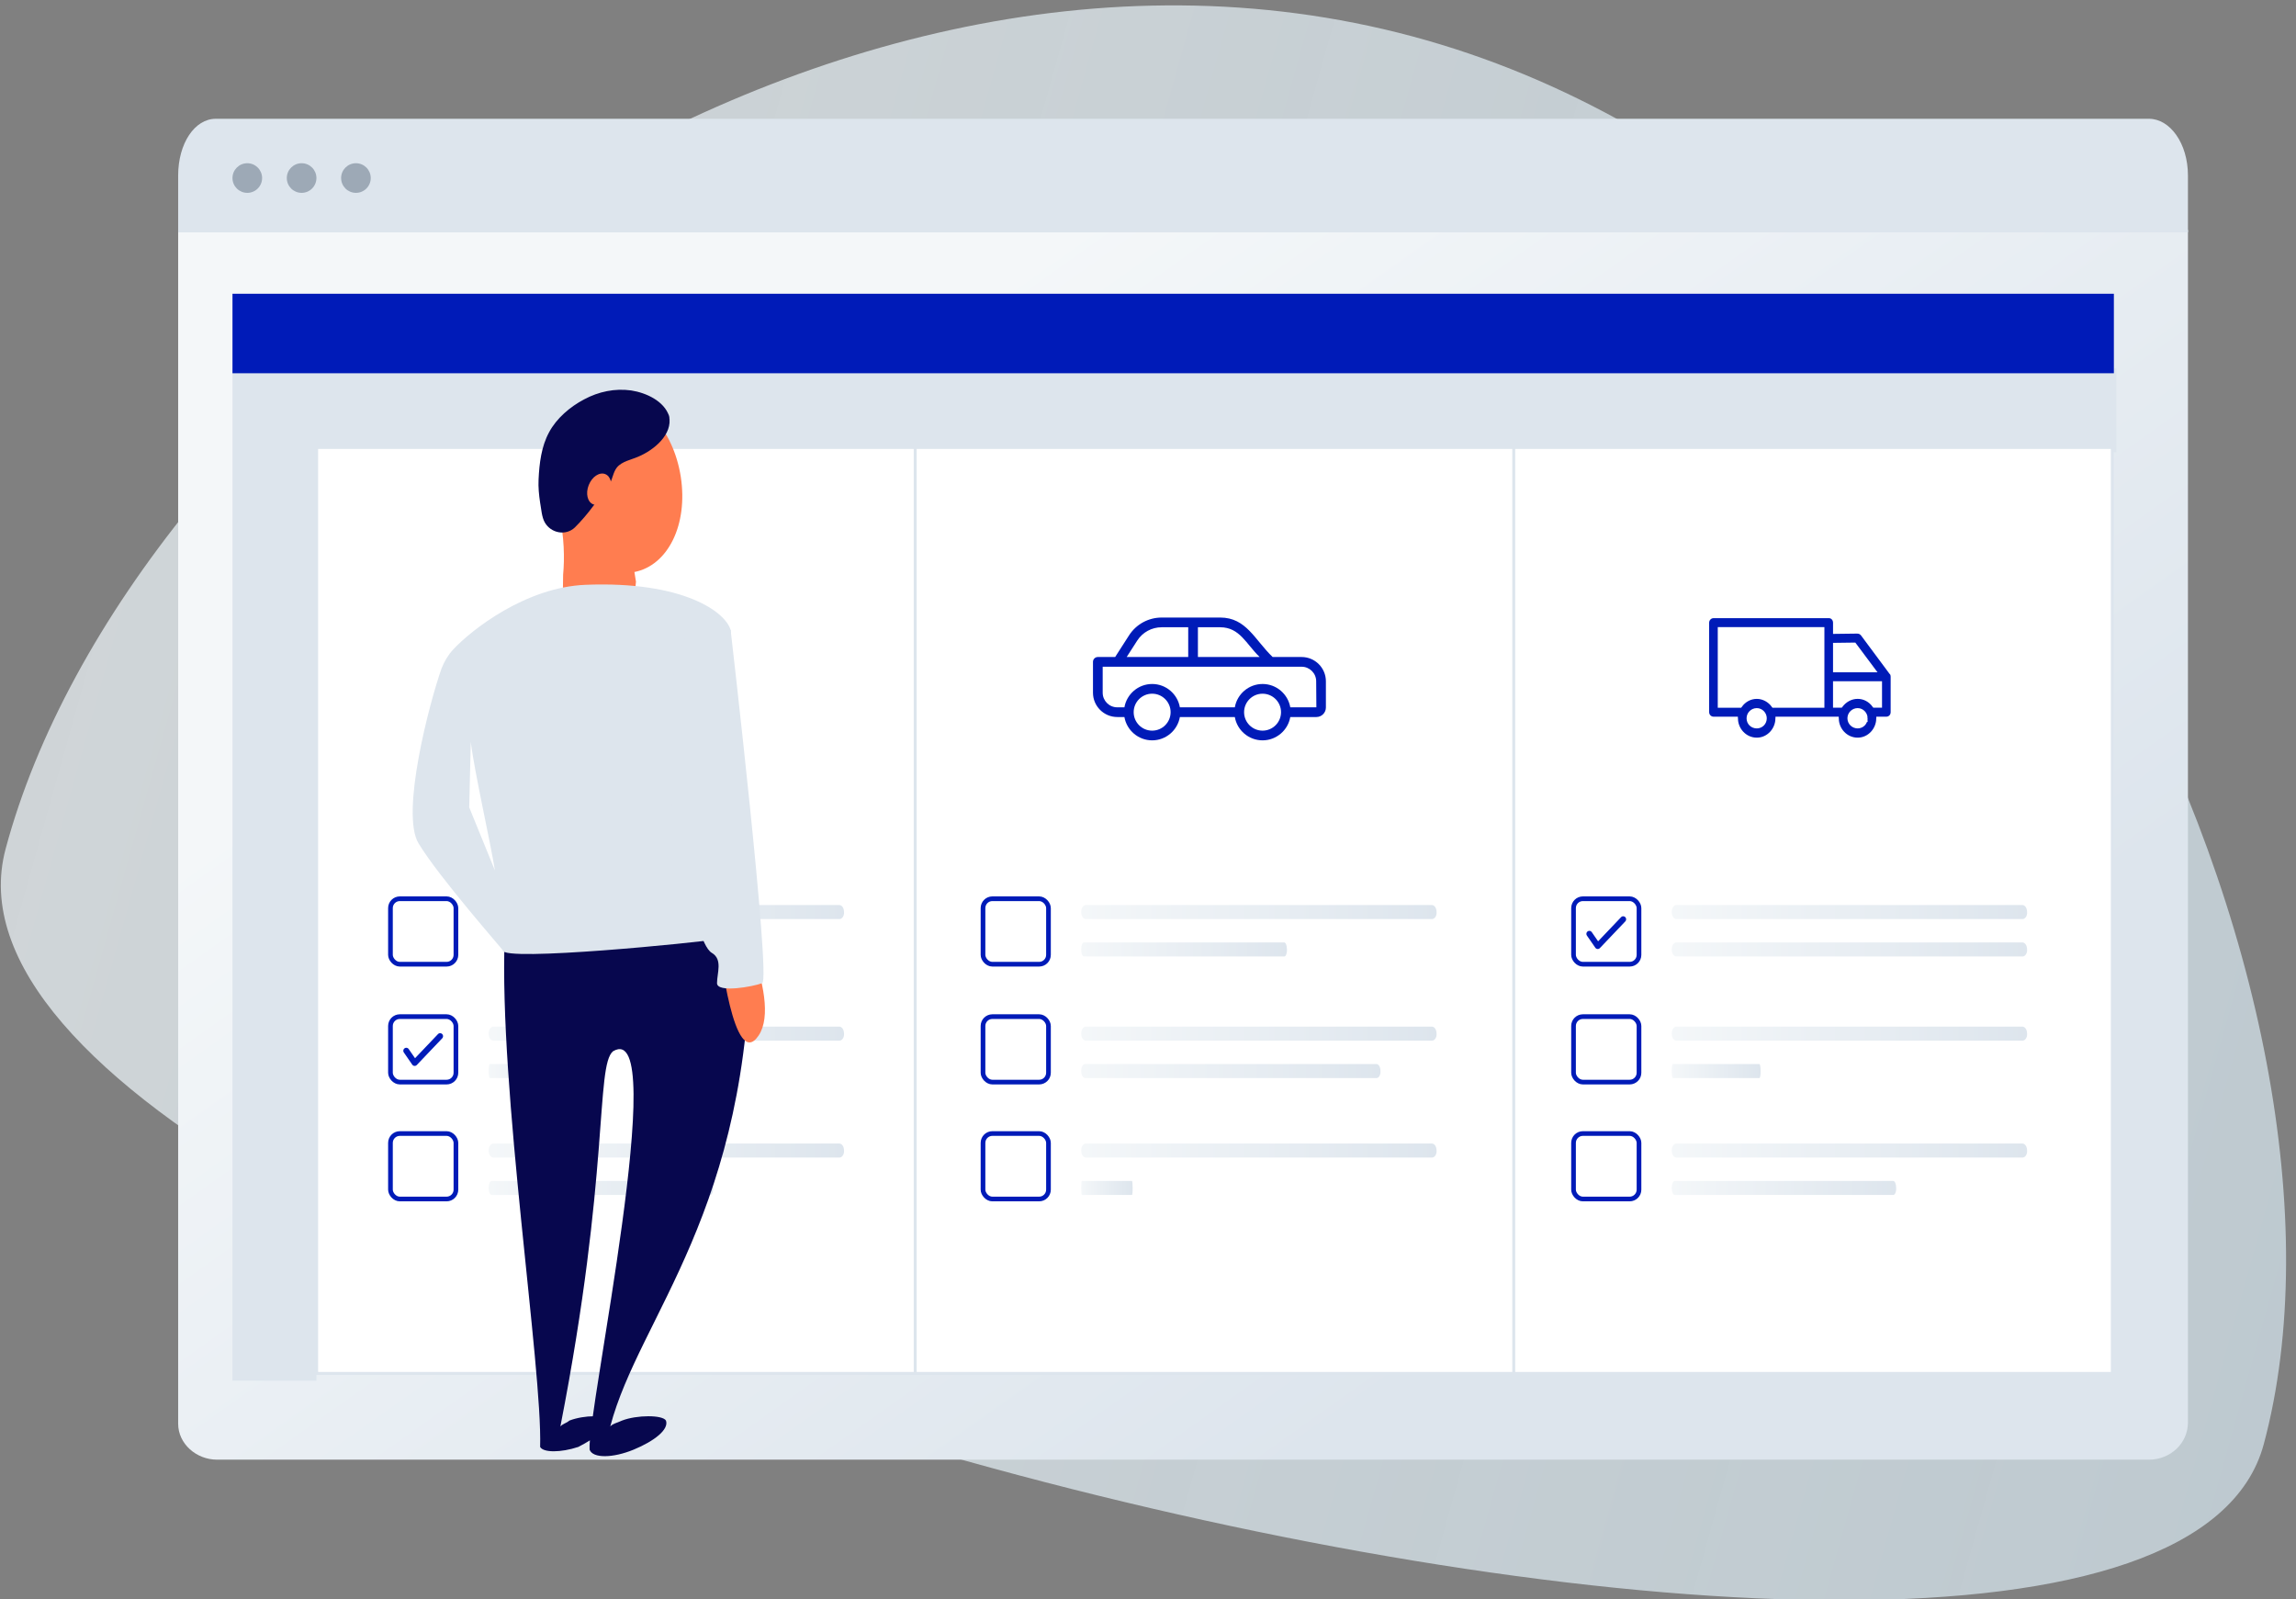 <svg xmlns="http://www.w3.org/2000/svg" xmlns:xlink="http://www.w3.org/1999/xlink" width="491" height="342" viewBox="0 0 491 342">
    <rect x="0" y="0" width="491" height="342" fill="#808080" stroke="none"/>
    <defs>
        <linearGradient id="checklist-revisao-b" x1="50%" x2="50%" y1="0%" y2="99.857%">
            <stop offset="1.135%" stop-color="#F1F9FD"/>
            <stop offset="100%" stop-color="#E3F5FF" stop-opacity=".9"/>
        </linearGradient>
        <linearGradient id="checklist-revisao-d" x1="21.574%" x2="78.435%" y1="25.484%" y2="74.519%">
            <stop offset=".149%" stop-color="#F4F7F9"/>
            <stop offset="99.92%" stop-color="#DDE5ED"/>
        </linearGradient>
        <linearGradient id="checklist-revisao-e" x1=".175%" x2="99.979%" y1="50.139%" y2="50.139%">
            <stop offset=".08%" stop-color="#F4F7F9"/>
            <stop offset="100%" stop-color="#DDE5ED"/>
        </linearGradient>
        <linearGradient id="checklist-revisao-f" x1=".175%" x2="99.979%" y1="50.139%" y2="50.139%">
            <stop offset=".08%" stop-color="#F4F7F9"/>
            <stop offset="100%" stop-color="#DDE5ED"/>
        </linearGradient>
        <linearGradient id="checklist-revisao-g" x1=".175%" x2="99.979%" y1="50.139%" y2="50.139%">
            <stop offset=".08%" stop-color="#F4F7F9"/>
            <stop offset="100%" stop-color="#DDE5ED"/>
        </linearGradient>
        <linearGradient id="checklist-revisao-h" x1=".175%" x2="99.979%" y1="50.139%" y2="50.139%">
            <stop offset=".08%" stop-color="#F4F7F9"/>
            <stop offset="100%" stop-color="#DDE5ED"/>
        </linearGradient>
        <linearGradient id="checklist-revisao-i" x1=".175%" x2="99.979%" y1="50.139%" y2="50.139%">
            <stop offset=".08%" stop-color="#F4F7F9"/>
            <stop offset="100%" stop-color="#DDE5ED"/>
        </linearGradient>
        <linearGradient id="checklist-revisao-j" x1=".175%" x2="99.979%" y1="50.139%" y2="50.139%">
            <stop offset=".08%" stop-color="#F4F7F9"/>
            <stop offset="100%" stop-color="#DDE5ED"/>
        </linearGradient>
        <path id="checklist-revisao-a" d="M0 0H491V342H0z"/>
    </defs>
    <g fill="none" fill-rule="evenodd">
        <mask id="checklist-revisao-c" fill="#fff">
            <use xlink:href="#checklist-revisao-a"/>
        </mask>
        <path fill="url(#checklist-revisao-b)" fill-opacity=".7" d="M180.56 412.6c97.084 0 243.64-118.15 243.64-253.795C424.2 23.161 279.586-86.8 178.516-86.8s-95.039 499.4 2.045 499.4z" transform="rotate(-75 264.7 162.9)"/>
        <g mask="url(#checklist-revisao-c)">
            <g>
                <path fill="url(#checklist-revisao-d)" fill-rule="nonzero" d="M8.31 286.736h413.171c4.452 0 8.311-3.414 8.311-7.966V23.736H0v255.318c0 4.268 3.859 7.682 8.31 7.682z" transform="translate(38.1 25.4)"/>
                <g>
                    <path fill="#DDE5ED" fill-rule="nonzero" d="M8.036 0h413.422c4.465 0 8.334 5.205 8.334 12.144v12.144H0V12.144C0 5.204 3.572 0 8.036 0z" transform="translate(38.1 25.4)"/>
                    <g fill="#9DA9B6" transform="translate(38.1 25.4) translate(11.616 9.504)">
                        <circle cx="3.168" cy="3.168" r="3.168"/>
                        <circle cx="14.784" cy="3.168" r="3.168"/>
                        <circle cx="26.4" cy="3.168" r="3.168"/>
                    </g>
                </g>
            </g>
        </g>
        <g mask="url(#checklist-revisao-c)">
            <g>
                <g fill="#DDE5ED">
                    <path d="M0 0.528H17.952V217.008H0z" transform="translate(49.716 62.688) translate(0 15.544)"/>
                    <path d="M192.72 -191.664H210.672V210.672H192.72z" transform="translate(49.716 62.688) translate(0 15.544) rotate(90 201.696 9.504)"/>
                </g>
                <path fill="#001BB8" d="M0 0.128H402.336V17.128H0z" transform="translate(49.716 62.688)"/>
                <g>
                    <path fill="#FFF" stroke="#DDE5ED" stroke-width=".627" d="M256 0H384V198H256zM128 0H256V198H128zM0 0H128V198H0z" transform="translate(49.716 62.688) translate(18 33)"/>
                </g>
                <g transform="translate(49.716 62.688) translate(160 129)">
                    <rect width="14" height="14" x=".5" y="50.708" stroke="#001BB8" rx="2"/>
                    <rect width="14" height="14" x=".5" y="25.708" stroke="#001BB8" rx="2"/>
                    <rect width="14" height="14" x=".5" y=".5" stroke="#001BB8" rx="2"/>
                    <path fill="url(#checklist-revisao-e)" fill-rule="nonzero" d="M96.535 4.844H22.532c-.59 0-1.032-.643-1.032-1.5s.442-1.5 1.032-1.5H96.46c.59 0 1.032.643 1.032 1.5.074.857-.442 1.5-.958 1.5z"/>
                    <path fill="url(#checklist-revisao-f)" fill-rule="nonzero" d="M64.941 12.844H22.097c-.341 0-.597-.643-.597-1.5s.256-1.5.597-1.5h42.801c.342 0 .598.643.598 1.5.043.857-.256 1.5-.555 1.5z"/>
                    <path fill="url(#checklist-revisao-e)" fill-rule="nonzero" d="M96.535 30.844H22.532c-.59 0-1.032-.643-1.032-1.5s.442-1.5 1.032-1.5H96.46c.59 0 1.032.643 1.032 1.5.074.857-.442 1.5-.958 1.5z"/>
                    <path fill="url(#checklist-revisao-g)" fill-rule="nonzero" d="M84.687 38.844H22.37c-.497 0-.869-.643-.869-1.5s.372-1.5.869-1.5h62.256c.497 0 .87.643.87 1.5.061.857-.373 1.5-.808 1.5z"/>
                    <path fill="url(#checklist-revisao-e)" fill-rule="nonzero" d="M96.535 55.844H22.532c-.59 0-1.032-.643-1.032-1.5s.442-1.5 1.032-1.5H96.46c.59 0 1.032.643 1.032 1.5.074.857-.442 1.5-.958 1.5z"/>
                    <path fill="url(#checklist-revisao-h)" fill-rule="nonzero" d="M32.36 63.844H21.65c-.086 0-.15-.643-.15-1.5s.064-1.5.15-1.5h10.7c.085 0 .149.643.149 1.5.01.857-.064 1.5-.139 1.5z"/>
                </g>
                <path fill="#001BB8" fill-rule="nonzero" d="M189.21 90.642h1.528c.495 2.829 2.963 4.987 5.932 4.987 2.97 0 5.436-2.16 5.931-4.987h11.748c.495 2.829 2.963 4.987 5.93 4.987 2.97 0 5.438-2.16 5.933-4.987h5.578c1.123 0 2.036-.913 2.036-2.037v-5.604c0-2.864-2.328-5.192-5.192-5.192h-6.195c-3.82-3.649-5.624-8.44-11.212-8.44h-12.512c-2.842 0-5.456 1.428-6.992 3.82l-2.965 4.62h-3.702c-.574 0-1.038.464-1.038 1.038v6.604c0 2.862 2.33 5.19 5.192 5.19zm7.46 2.912c-2.174 0-3.943-1.764-3.949-3.937l.002-.014-.002-.014c.008-2.172 1.777-3.937 3.95-3.937 2.178 0 3.948 1.773 3.948 3.951.002 2.178-1.77 3.951-3.949 3.951zm23.611 0c-2.178 0-3.949-1.773-3.949-3.949 0-2.178 1.77-3.95 3.95-3.95 2.176 0 3.946 1.768 3.95 3.942l-.002.006.002.006c-.004 2.176-1.774 3.945-3.95 3.945zm-.616-15.745h-13.206v-6.363h4.768c4.192 0 5.568 3.617 8.437 6.363zm-26.193-3.499c1.152-1.793 3.111-2.864 5.243-2.864h5.67v6.363h-13.16l2.247-3.499zm-7.377 5.576h42.54c1.719 0 3.116 1.397 3.116 3.115l.04 5.566h-5.577c-.495-2.83-2.963-4.99-5.932-4.99-2.97 0-5.436 2.16-5.931 4.99h-11.748c-.495-2.83-2.963-4.99-5.93-4.99-2.97 0-5.438 2.16-5.933 4.99h-1.53c-1.717 0-3.115-1.398-3.115-3.116v-5.565z" transform="translate(49.716 62.688)"/>
                <g transform="translate(49.716 62.688) translate(33.284 129)">
                    <rect width="14" height="14" x=".5" y="50.708" stroke="#001BB8" rx="2"/>
                    <rect width="14" height="14" x=".5" y="25.708" stroke="#001BB8" rx="2"/>
                    <rect width="14" height="14" x=".5" y=".5" stroke="#001BB8" rx="2"/>
                    <path fill="url(#checklist-revisao-e)" fill-rule="nonzero" d="M96.535 4.844H22.532c-.59 0-1.032-.643-1.032-1.5s.442-1.5 1.032-1.5H96.46c.59 0 1.032.643 1.032 1.5.074.857-.442 1.5-.958 1.5zM96.535 30.844H22.532c-.59 0-1.032-.643-1.032-1.5s.442-1.5 1.032-1.5H96.46c.59 0 1.032.643 1.032 1.5.074.857-.442 1.5-.958 1.5z"/>
                    <path fill="url(#checklist-revisao-i)" fill-rule="nonzero" d="M40.259 38.844H21.758c-.147 0-.258-.643-.258-1.5s.11-1.5.258-1.5H40.24c.148 0 .258.643.258 1.5.019.857-.11 1.5-.24 1.5z"/>
                    <path fill="url(#checklist-revisao-e)" fill-rule="nonzero" d="M96.535 55.844H22.532c-.59 0-1.032-.643-1.032-1.5s.442-1.5 1.032-1.5H96.46c.59 0 1.032.643 1.032 1.5.074.857-.442 1.5-.958 1.5z"/>
                    <path fill="url(#checklist-revisao-j)" fill-rule="nonzero" d="M68.89 63.844H22.152c-.373 0-.652-.643-.652-1.5s.28-1.5.652-1.5h46.692c.372 0 .652.643.652 1.5.046.857-.28 1.5-.606 1.5z"/>
                    <path fill="#001BB8" stroke="#FFF" stroke-width=".5" d="M5.525 36.487c-.23-.04-.434-.173-.57-.367L3.16 33.522c-.28-.403-.183-.96.216-1.243.4-.283.95-.185 1.23.22l1.181 1.707 4.695-4.933c.338-.355.896-.365 1.248-.023.35.341.36.907.024 1.263l-5.44 5.714c-.184.192-.441.291-.704.27-.029-.002-.057-.005-.085-.01"/>
                </g>
                <g>
                    <g transform="translate(49.716 62.688) translate(286.284 69) translate(0 60)">
                        <rect width="14" height="14" x=".5" y="50.708" stroke="#001BB8" rx="2"/>
                        <rect width="14" height="14" x=".5" y="25.708" stroke="#001BB8" rx="2"/>
                        <rect width="14" height="14" x=".5" y=".5" stroke="#001BB8" rx="2"/>
                        <path fill="url(#checklist-revisao-e)" fill-rule="nonzero" d="M96.535 4.844H22.532c-.59 0-1.032-.643-1.032-1.5s.442-1.5 1.032-1.5H96.46c.59 0 1.032.643 1.032 1.5.074.857-.442 1.5-.958 1.5zM96.535 12.844H22.532c-.59 0-1.032-.643-1.032-1.5s.442-1.5 1.032-1.5H96.46c.59 0 1.032.643 1.032 1.5.074.857-.442 1.5-.958 1.5zM96.535 30.844H22.532c-.59 0-1.032-.643-1.032-1.5s.442-1.5 1.032-1.5H96.46c.59 0 1.032.643 1.032 1.5.074.857-.442 1.5-.958 1.5z"/>
                        <path fill="url(#checklist-revisao-i)" fill-rule="nonzero" d="M40.259 38.844H21.758c-.147 0-.258-.643-.258-1.5s.11-1.5.258-1.5H40.24c.148 0 .258.643.258 1.5.019.857-.11 1.5-.24 1.5z"/>
                        <path fill="url(#checklist-revisao-e)" fill-rule="nonzero" d="M96.535 55.844H22.532c-.59 0-1.032-.643-1.032-1.5s.442-1.5 1.032-1.5H96.46c.59 0 1.032.643 1.032 1.5.074.857-.442 1.5-.958 1.5z"/>
                        <path fill="url(#checklist-revisao-j)" fill-rule="nonzero" d="M68.89 63.844H22.152c-.373 0-.652-.643-.652-1.5s.28-1.5.652-1.5h46.692c.372 0 .652.643.652 1.5.046.857-.28 1.5-.606 1.5z"/>
                        <path fill="#001BB8" stroke="#FFF" stroke-width=".5" d="M5.525 11.487c-.23-.04-.434-.173-.57-.367L3.16 8.522c-.28-.403-.183-.96.216-1.243.4-.283.95-.185 1.23.22l1.181 1.707 4.695-4.933c.338-.355.896-.365 1.248-.023.35.341.36.907.024 1.263l-5.44 5.714c-.184.192-.441.291-.704.27-.029-.002-.057-.005-.085-.01"/>
                    </g>
                    <path fill="#001BB8" stroke="#FFF" d="M65.97 14.489h-9.478v4.662h1.116c.877-1.149 2.176-1.895 3.654-1.895 1.417 0 2.717.69 3.598 1.895h1.11v-4.662zm-4.708 12.065c-1.31 0-2.47-.564-3.29-1.454-.74-.803-1.201-1.87-1.246-3.03H44.172c-.045 1.155-.503 2.22-1.23 3.02-.813.897-1.962 1.464-3.246 1.464-1.31 0-2.47-.564-3.29-1.454-.74-.803-1.2-1.87-1.246-3.03h-4.706c-.394 0-.766-.162-1.034-.437-.256-.261-.42-.625-.42-1.053V1.49c0-.427.164-.791.42-1.053.268-.275.64-.437 1.034-.437h24.65c.399 0 .751.163 1.003.437.238.26.39.623.39 1.053v1.87l4.642-.059c.5 0 .917.176 1.248.602l6.068 8.167c.237.199.363.532.363.994v7.516c0 .438-.156.807-.412 1.068-.255.262-.614.422-1.042.422h-1.626c-.045 1.155-.503 2.22-1.23 3.02-.813.897-1.963 1.464-3.246 1.464zm1.63-4.646c0-.456-.187-.872-.483-1.175-.295-.303-.701-.494-1.146-.494-.47 0-.892.188-1.197.492-.304.302-.492.72-.492 1.177 0 .456.188.874.492 1.177.305.303.727.49 1.197.49.451 0 .864-.18 1.161-.484.29-.297.467-.71.467-1.183zm-19.596-2.753h10.352V2.92H31.845v16.235h4.25c.823-1.146 2.122-1.894 3.601-1.894 1.415 0 2.77.747 3.6 1.894zm-1.972 2.753c0-.456-.187-.872-.482-1.175-.296-.303-.702-.494-1.146-.494-.471 0-.893.188-1.198.492-.304.302-.492.72-.492 1.177 0 .475.18.89.477 1.185.306.305.735.483 1.213.483.45 0 .863-.18 1.16-.485.29-.297.468-.71.468-1.183zm23.185-10.332l-3.997-5.353-4.018.053v5.3h8.015z" transform="translate(49.716 62.688) translate(286.284 69)"/>
                </g>
            </g>
        </g>
        <g mask="url(#checklist-revisao-c)">
            <g fill-rule="nonzero" transform="translate(88 83)">
                <path fill="#FF7D50" d="M57.584 18.957C56.001 8.775 49.086 1.077 41.42 1.904c-7.665.828-12.08 10.514-10.997 20.696.333 1.573.75 3.063 1.166 4.139 1.083 5.133 1.166 9.686.833 13.163l-.083 6.043 15.08 1.407.584-5.96-.334-2.07c7.166-1.407 11.498-10.1 9.915-20.365z"/>
                <path fill="#07074E" d="M19.925 117.552h52.573c0 58.445-23.746 80.797-29.994 104.473.666-.662 1.25-.662 2.5-1.242 3.165-1.241 8.747-1.241 9.414 0 .667 1.904-2.5 4.388-6.915 6.209-4.416 1.821-8.749 1.904-9.415 0-.667-7.45 17.496-92.635 4.999-85.184-3.75 3.146-.667 26.077-11.248 80.217.666-.662 1.25-.662 1.916-1.242 3.166-1.241 8.165-1.241 8.165 0 .667 1.242-2.5 3.726-6.248 5.63-3.75 1.241-7.499 1.241-8.166 0 .5-16.888-8.831-76.575-7.581-108.86z"/>
                <g fill="#07074E">
                    <path d="M26.828 6.292c-.25-.911-.916-1.656-1.666-2.318-2.583-2.07-6.166-2.815-9.498-2.318-3.333.496-6.416 2.235-8.915 4.47-1 .91-2 1.904-2.75 3.063-2.083 3.146-2.416 7.037-2.583 10.845-.083 2.235.5 5.463.917 7.285.25 1.158 1.25 2.07 2.5 2.317.5.083 1.083.083 1.5-.248 1.332-.662 7.748-8.94 8.164-10.017.417-1.159.667-2.4 1.5-3.311 1.083-1.325 2.916-1.738 4.5-2.318 1.749-.662 3.332-1.738 4.582-3.063 1.25-1.242 2.166-2.815 1.75-4.387z" transform="translate(27.007)"/>
                    <path d="M28.078 5.96C26.995 2.732 23.162.993 19.996.497 16.496 0 12.998.745 9.915 2.4c-3 1.573-5.916 4.056-7.499 7.036C.75 12.5.333 16.06.166 19.537.084 21.193.25 22.848.5 24.504c.25 1.324.333 3.063 1 4.222 1.333 2.318 4.499 2.897 6.415 1.076 1.417-1.407 2.75-2.98 3.916-4.553 1.167-1.49 2.416-3.063 3.5-4.719.666-1.076.75-2.483 1.582-3.56 1.084-1.324 3.083-1.655 4.583-2.317 3.333-1.408 7.415-4.719 6.582-8.693-.333-1.572-2.75-.91-2.416.663.333 1.407-.833 2.732-1.833 3.642-1.083 1.076-2.416 1.821-3.833 2.4-1.25.498-2.583.829-3.666 1.574-1.166.828-1.916 1.904-2.416 3.311-.25.662-.417 1.325-.833 1.987l-1.25 1.738c-1.083 1.49-2.25 2.98-3.416 4.388-.583.662-1.083 1.324-1.666 1.904l-.667.662-.25.248c-.166.166.167-.082-.083 0-1.25.414-2.083-.579-2.333-1.738-.333-1.325-.583-2.649-.667-3.974-.333-2.897-.083-5.96.584-8.692.75-2.98 2.333-5.38 4.665-7.368 2.5-2.152 5.75-3.725 9.082-3.89 1.666-.083 3.25.165 4.75.745 1.416.58 3.249 1.573 3.748 3.063.584 1.49 3 .828 2.5-.663z" transform="translate(27.007)"/>
                </g>
                <path fill="#FF7D50" d="M67.249 107.536s12.33 22.848 6.999 30.878c-5.333 8.03-8.332-18.792-8.332-18.792l1.333-12.086z"/>
                <path fill="#DDE5ED" d="M59.417 85.101s9.915-29.388 8.832-33.361c-1.083-3.891-10.165-10.514-30.994-9.686-12.831.497-24.496 9.686-28.328 13.825-1.083 1.159-1.917 2.566-2.5 4.056C3.844 67.22-2.405 90.98 1.511 97.353c4.333 7.202 17.997 22.683 17.997 22.848-.25 2.567 42.659-1.738 45.408-2.317 2.75-.58-1.25-3.312-3.333-5.878-2.166-2.566-2.166-26.905-2.166-26.905zm-46.741-9.437c.833 6.705 4.25 21.606 5.166 27.484l-5.5-13.494.334-13.99z"/>
                <path fill="#DDE5ED" d="M54.585 69.207c-1.5 5.712 1.083 16.888 1.083 19.62 0 2.731 1.5 9.189 2.5 11.01 1.082 1.738 2.082 10.762 2.082 10.762s1.667 8.857 4 10.182c2.332 1.407 1.083 4.305 1.083 6.457s7.748.745 9.664 0c1.917-.745-6.748-75.498-6.748-75.498l-3.333-1.987c-8.415-1.49-8.832 13.825-10.331 19.454z"/>
                <ellipse cx="40.146" cy="21.616" fill="#FF7D50" rx="3.48" ry="2.414" transform="rotate(-68.327 40.146 21.616)"/>
            </g>
        </g>
    </g>
</svg>
